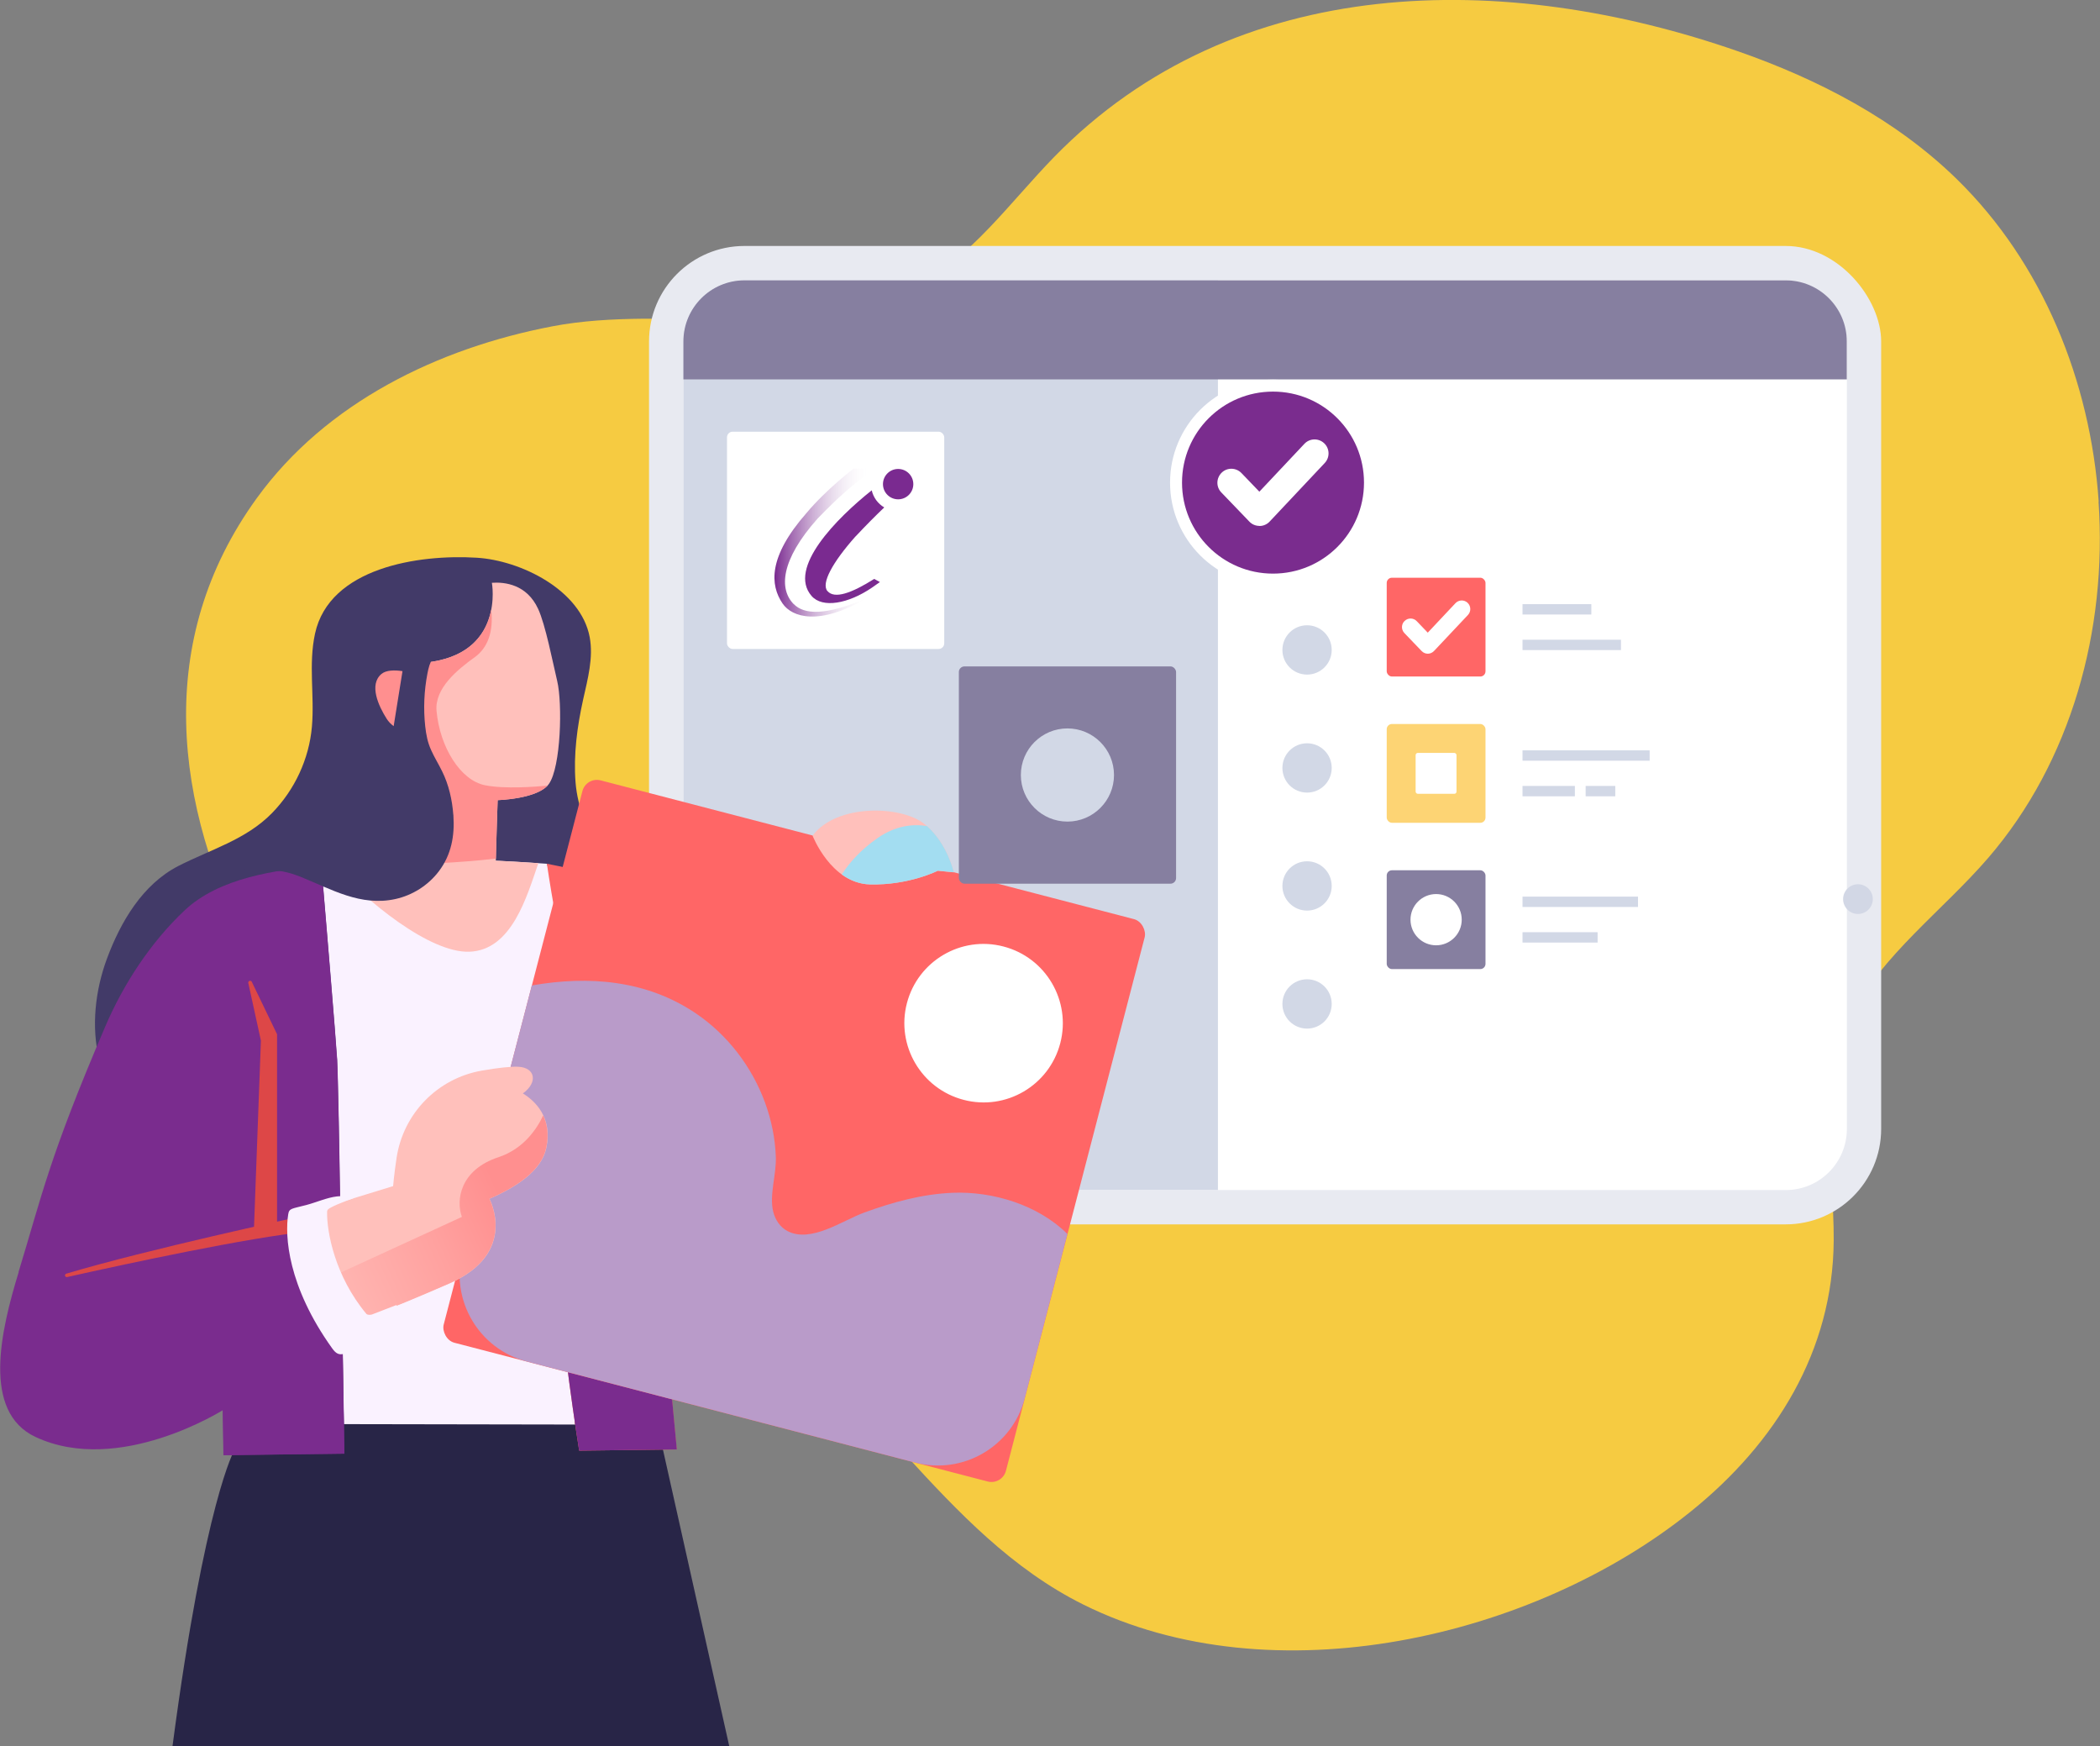 <svg xmlns="http://www.w3.org/2000/svg" xmlns:xlink="http://www.w3.org/1999/xlink" viewBox="0 0 261.5 217.38"><rect x="0" y="0" width="261.5" height="217.38" fill="#808080" stroke="none"/><defs><style> .cls-1 { fill: #ffc0bb; } .cls-2 { fill: #867fa0; } .cls-3 { fill: #a3ddf1; } .cls-4 { fill: #faf2ff; } .cls-5 { fill: url(#linear-gradient-2); } .cls-6 { fill: #423a68; } .cls-7 { fill: #dd4747; } .cls-8 { fill: url(#linear-gradient); } .cls-9 { isolation: isolate; } .cls-10 { fill: #7a2c8e; } .cls-11, .cls-12 { fill: #fff; } .cls-11, .cls-13 { mix-blend-mode: soft-light; } .cls-14 { fill: #2b2d59; } .cls-15 { fill: #f66; } .cls-16 { fill: #fdd474; } .cls-17 { fill: #b99bc9; } .cls-18 { fill: #7a2a90; } .cls-19 { fill: #f6cb41; } .cls-20 { fill: #d2d7e5; } .cls-13 { fill: #e8eaf1; } .cls-21 { fill: #ff8f8f; } .cls-22 { fill: #d2d8e6; } .cls-23 { fill: #282547; } </style><linearGradient id="linear-gradient" x1="3867.89" y1="162.75" x2="3837.45" y2="149.03" gradientTransform="translate(3899.87) rotate(-180) scale(1 -1)" gradientUnits="userSpaceOnUse"><stop offset="0" stop-color="#ffc0bb"></stop><stop offset=".28" stop-color="#ffb7b3"></stop><stop offset=".71" stop-color="#ffa19f"></stop><stop offset="1" stop-color="#ff8f8f"></stop></linearGradient><linearGradient id="linear-gradient-2" x1="96.43" y1="67.55" x2="108.86" y2="67.55" gradientUnits="userSpaceOnUse"><stop offset="0" stop-color="#7a2a90"></stop><stop offset=".27" stop-color="#9d62ad" stop-opacity=".74"></stop><stop offset=".89" stop-color="#f5f0f7" stop-opacity=".07"></stop><stop offset=".95" stop-color="#fff" stop-opacity="0"></stop></linearGradient></defs><g class="cls-9"><g id="Layer_2" data-name="Layer 2"><g id="_Layer_" data-name="&amp;lt;Layer&amp;gt;"><path class="cls-19" d="M261.34,62.46c-1.03-15.04-7-29.74-17.68-40.17-7.59-7.41-17.24-12.42-27.25-15.91-28.89-10.06-62.56-10.01-85.17,13.19-5.51,5.66-10.23,12.41-17.21,16.11-13.42,7.12-30.69,2.16-45.23,4.94-14.2,2.71-28.2,9.47-36.84,21.42-12.81,17.71-10.34,38.12-.76,56.57,3.12,6.02,7.74,11.46,12.88,15.87,1.26,1.08,2.57,2.11,3.85,3.18,1.32,1.09,2.77,1.95,4.15,2.94,1.4,1,2.87,2.02,4.12,3.19,1.26,1.18,2.6,1.9,4.06,2.8,9.79,6.01,20.99,8.9,30.81,14.75,16.93,10.07,26.1,29.61,43.85,38.42,23.53,11.68,56.03,4.22,75.68-11.64,10.52-8.48,17.64-19.93,17.74-33.66.06-8.98-2.27-19.54,2.01-27.82,4.03-7.8,11.59-13.3,17.23-19.84,10.34-12,14.83-28.36,13.74-44.34Z"></path><path class="cls-6" d="M79.01,119.68c-.16-1.65-.42-3.23-.74-4.69-1.35-6.23-6.1-11.2-6.6-17.59-.27-3.46.2-6.95.95-10.34.57-2.56,1.29-5.18.81-7.75-1.11-5.88-8.6-9.55-14.07-9.88-7.25-.45-18.34,1.24-20.13,9.44-.84,3.86-.05,7.71-.39,11.6-.35,4.02-2.15,7.87-4.97,10.75-3.23,3.31-7.65,4.53-11.67,6.59-4.45,2.29-7.18,6.95-8.87,11.5-1.46,3.91-2,8.51-.97,12.6.8,3.18,2.78,6.19,5.76,7.7,3.15,1.59,6.85,1.53,10.27,2,4.58.63,9.17,1.15,13.77,1.53,6.8.56,13.87,1.37,20.66.36,5.05-.75,10.2-2.83,13.17-7.2,3.03-4.46,3.58-10.9,3.02-16.62Z"></path><rect class="cls-13" x="80.82" y="30.62" width="153.43" height="121.8" rx="11.89" ry="11.89"></rect><rect class="cls-12" x="85.1" y="34.9" width="144.88" height="113.25" rx="7.61" ry="7.61"></rect><path class="cls-22" d="M151.66,34.9h-58.95c-4.21,0-7.61,3.41-7.61,7.61v98.02c0,4.2,3.41,7.61,7.61,7.61h58.95V34.9Z"></path><path class="cls-2" d="M229.98,47.23H85.1v-4.72c0-4.2,3.41-7.61,7.61-7.61h129.65c4.2,0,7.61,3.41,7.61,7.61v4.72Z"></path><path class="cls-23" d="M82.39,179.78l-1.21-5.52-47.94-1.18-4.03,7.4s-3.68,6.23-7.73,36.9h69.33l-8.41-37.6Z"></path><path class="cls-4" d="M40.01,107.74c2.67-.25,5.34-.44,8.02-.56,4.75-.21,9.51-.21,14.27,0,1.95.08,5.8.35,5.8.35,0,0,8.71,27.8,8.17,30.23-1.17,5.32-5.47,34.31-4.65,39.58l-28.81-.05c-.13-8.24-.65-42.19-.84-45.36-.16-2.71-1.39-17.34-1.96-24.18Z"></path><path class="cls-1" d="M50.99,91.52l-2.57,16.87,13.3-.05c.02-2.19.25-8.73.25-8.73,0,0,5.06-.14,6.39-2.03,1.48-2.11,1.7-10,1.02-12.82-.54-2.26-1.45-6.98-2.37-8.96-1.41-3.06-4.15-3.36-5.76-3.25,0,0,1.67,8.96-8.33,9.94l-1.93,9.03Z"></path><path class="cls-1" d="M41.51,107.61c4.06,4.54,11.96,11.02,16.91,10.87,5.31-.16,7.18-6.87,8.62-11.03-1.29-.08-3.44-.22-4.74-.28-4.75-.21-9.52-.21-14.27,0-2.18.1-4.35.24-6.52.43Z"></path><path class="cls-15" d="M68.1,107.53s5.11.98,6.47,1.55c6.15,2.61,10.72,7.56,15.39,12.14,3.46,3.39,11.84,13.84,11.84,13.84l2.88-17.3,19,3.92c-1.18,9.47-.54,38.25-5.57,44.27-4.49,5.37-9.86,5.03-17.85-1.75-3.45-2.93-14.35-11.9-16.52-15.19l-1.35,11.44,1.88,19.99-12.15.15c-.83-5.27-2.96-19.64-2.38-23.98.72-5.35,2.75-13.38,3.93-18.7.58-2.62-.77-8.53-2.28-13.84-1.82-6.41-3.29-16.54-3.29-16.54Z"></path><path class="cls-10" d="M2.31,158.35c2.89-9.44,3.79-14.23,10.78-30.52,2.28-5.33,5.65-10.49,9.88-14.48,4.35-4.1,11.28-5.02,17.05-5.6,0,0,1.08,12.72,1.68,20.32.14,1.81.25,3.2.29,3.86.19,3.17.77,40.8.9,49.04l-15.04.19-.09-5.62s-12.95,8.2-23.33,3.35c-6.71-3.13-4.34-13.24-2.1-20.54Z"></path><path class="cls-21" d="M68.18,97.8c-1.4.14-5.35.45-7.81-.05-3.03-.62-5.6-4.73-6.01-9.25-.25-2.81,2.58-5.12,4.75-6.68,1.59-1.14,2.37-3.13,2.06-5.93-.51,2.66-2.34,6.02-8.25,6.6l-1.93,9.03-2.46,16.15c3.18-.05,8.89-.26,13.22-.79.07-2.79.22-7.27.22-7.27,0,0,4.66-.13,6.21-1.81Z"></path><path class="cls-6" d="M56.45,101.45c-.14-1.87-.56-3.75-1.4-5.44-.43-.88-.95-1.71-1.35-2.6-.45-.98-.63-1.92-.75-2.99-.24-2.2-.14-4.43.28-6.6.13-.66.29-1.32.66-1.88.19-.29-9.7-1.16-9.7-1.16l-1.56,14.64c-.22,0-.43.15-.42.44.06,1.51-1.15,2.29-1.92,3.42-.39.57-.63,1.26-1.11,1.76-.47.49-.84,1.02-1.37,1.44-1.24,1.01-2.61,1.95-3.97,2.8-.72.45-1.46.88-2.25,1.21-.57.23-1.15.44-1.57.9-.13.14-.19.38-.07.55.34.47.95.32,1.47.32.5,0,.96.05,1.45.11.77.09,1.53-.02,2.3.11.77.14,1.52.38,2.25.67,3.85,1.55,7.48,3.72,11.82,2.77,2.14-.47,4.1-1.72,5.42-3.47,1.54-2.04,1.97-4.41,1.8-6.9v-.12Z"></path><path class="cls-21" d="M48.15,89.48c-1.03-1.62-2.22-4.24-.66-5.57.58-.5,1.65-.51,2.63-.36l-1.1,6.85c-.33-.25-.64-.55-.87-.92Z"></path><path class="cls-7" d="M37.1,151.51l1.19,1.81c-7.38.74-22.47,3.99-29.93,5.66-.27.06-.38-.34-.11-.42,10.18-3.04,28.85-7.05,28.85-7.05Z"></path><path class="cls-7" d="M31.36,122.24l3.14,6.51v24.16l-2.89.41.88-23.77-1.57-7.17c-.06-.27.32-.4.44-.15Z"></path><path class="cls-4" d="M124.45,118.05l-.37,4.69c-.03.34-.34.58-.68.51l-19.37-4.03c-.29-.06-.48-.33-.44-.62l.63-5.13c.04-.33.36-.56.69-.48l19.11,4.47c.27.06.46.32.43.59Z"></path><path class="cls-14" d="M83.74,149.01s2.46-6.55,0-12.87c-1.49-3.84-1.95-7.55-2.08-9.87-.01-.26.37-.31.42-.05.52,2.52,1.43,6.43,2.49,8.54,1.32,2.63,3.37,9.82,2.2,17.63l-3.03-3.37Z"></path><path class="cls-14" d="M101.8,135.06l-1.95,16.98c-.03.28-.44.26-.45-.02l-.51-20.54,2.92,3.58Z"></path><path class="cls-10" d="M27.83,181.15l15.04-.19c-.04-2.45-.12-7.49-.21-13.44l-14.93,8.02.09,5.62Z"></path><path class="cls-10" d="M72.13,180.59l12.15-.15-1.44-15.25-13.13-8.29c-.46,4.65,1.6,18.53,2.41,23.69Z"></path><g><rect class="cls-15" x="62.72" y="104.62" width="72.34" height="72.34" rx="1.86" ry="1.86" transform="translate(38.63 -20.36) rotate(14.58)"></rect><path class="cls-17" d="M132.92,153.62c-3.66-3.63-9.31-5.34-14.32-5.13-3.78.16-7.45,1.17-10.98,2.46-2.71.99-6.65,3.84-9.57,2.3-.91-.48-1.53-1.42-1.77-2.42-.5-2.1.41-4.61.33-6.79-.08-2.31-.55-4.61-1.35-6.79-1.63-4.45-4.64-8.39-8.56-11.06-6.17-4.2-13.42-4.75-20.48-3.51l-8.63,33.19c-1.55,5.97,2.03,12.07,8,13.62l48.39,12.59c5.97,1.55,12.07-2.03,13.62-8l5.32-20.47Z"></path><path class="cls-12" d="M132.03,129.86c-1.37,5.27-6.76,8.44-12.03,7.06-5.27-1.37-8.44-6.76-7.07-12.03,1.37-5.27,6.76-8.44,12.03-7.06,5.27,1.37,8.44,6.76,7.07,12.03Z"></path></g><g><path class="cls-1" d="M39.38,150.6l9.57-2.94s.13-1.51.43-3.5c.83-5.54,5.1-9.92,10.62-10.88,1.99-.35,3.67-.53,4.55-.48,2.11.11,2.46,1.95.56,3.32,1.48.91,3.73,2.96,2.92,6.79-.61,2.88-3.79,4.89-7.08,6.33,0,0,3.66,6.77-4.99,10.54-8.65,3.77-10.89,4.38-10.89,4.38,0,0-7.55-2.97-5.67-13.55Z"></path><path class="cls-8" d="M40.28,159.41l17.24-7.92c-.77-2.08-.23-5.86,4.55-7.43,3.16-1.04,4.82-3.59,5.57-5.2.49,1.05.72,2.38.37,4.05-.61,2.88-3.79,4.89-7.08,6.33,0,0,3.66,6.76-4.99,10.54-8.65,3.77-10.89,4.38-10.89,4.38,0,0-3.02-1.19-4.76-4.74Z"></path></g><path class="cls-1" d="M101.18,104.02s2.3,5.96,7.15,6.08c4.86.12,8.44-1.7,8.44-1.7l2,.2s-.84-3.84-3.73-6.08c-2.89-2.24-10.83-2.49-13.86,1.51Z"></path><path class="cls-4" d="M48.26,165.72c2.53-1.62,1.09-3.25,1.09-3.25l-3.06,1.18c-.21.04-.54.07-.68-.1-3.91-4.7-4.92-10.18-4.88-12.67,0-.32.22-.42.5-.57.83-.46,2.77-1.14,2.77-1.14,0,0-.36-.41-2.03-.23-1.25.14-2.63.76-3.82,1.07-1.8.48-2.14.38-2.26,1.15-.43,2.68-.09,8.93,5.47,16.69.46.64.83.89,1.58.66,1.56-.48,2.75-1.17,5.31-2.82Z"></path><path class="cls-3" d="M116.77,108.39l2,.2s-.77-3.49-3.35-5.76c-1.82-.28-3.93-.03-6.11,1.48-2.13,1.47-3.54,3.08-4.49,4.55.97.7,2.14,1.2,3.51,1.24,4.86.12,8.44-1.7,8.44-1.7Z"></path><rect class="cls-12" x="90.53" y="53.74" width="27.05" height="27.05" rx=".7" ry=".7" transform="translate(208.11 134.53) rotate(180)"></rect><rect class="cls-2" x="119.39" y="82.96" width="27.05" height="27.05" rx=".7" ry=".7" transform="translate(265.84 192.97) rotate(180)"></rect><path class="cls-22" d="M138.72,96.48c0,3.2-2.6,5.8-5.8,5.8s-5.8-2.6-5.8-5.8,2.6-5.8,5.8-5.8,5.8,2.6,5.8,5.8Z"></path><rect class="cls-12" x="159.36" y="55.81" width="64.32" height="79.59" rx="1.77" ry="1.77"></rect><rect class="cls-22" x="189.59" y="75.21" width="8.57" height="1.29"></rect><rect class="cls-22" x="189.59" y="79.64" width="12.26" height="1.29"></rect><rect class="cls-15" x="172.68" y="71.92" width="12.3" height="12.3" rx=".65" ry=".65"></rect><path class="cls-12" d="M177.8,81.38c-.29,0-.57-.12-.77-.33l-2.15-2.24c-.41-.43-.4-1.11.03-1.51.43-.41,1.1-.4,1.51.03l1.37,1.43,3.45-3.67c.41-.43,1.08-.45,1.51-.05.43.41.45,1.08.05,1.51l-4.23,4.49c-.2.21-.48.34-.77.34h0Z"></path><rect class="cls-22" x="189.59" y="93.41" width="15.83" height="1.29"></rect><rect class="cls-22" x="189.59" y="97.84" width="6.52" height="1.29"></rect><rect class="cls-22" x="197.45" y="97.84" width="3.69" height="1.29"></rect><rect class="cls-16" x="172.68" y="90.13" width="12.3" height="12.3" rx=".65" ry=".65"></rect><rect class="cls-12" x="176.28" y="93.73" width="5.09" height="5.09" rx=".27" ry=".27"></rect><rect class="cls-22" x="189.59" y="111.62" width="14.38" height="1.29"></rect><rect class="cls-22" x="189.59" y="116.05" width="9.35" height="1.29"></rect><rect class="cls-2" x="172.68" y="108.34" width="12.3" height="12.3" rx=".65" ry=".65"></rect><path class="cls-12" d="M182.02,114.49c0,1.76-1.43,3.19-3.19,3.19s-3.19-1.43-3.19-3.19,1.43-3.19,3.19-3.19,3.19,1.43,3.19,3.19Z"></path><path class="cls-20" d="M233.21,111.93c0,1.02-.83,1.85-1.85,1.85s-1.85-.83-1.85-1.85.83-1.85,1.85-1.85,1.85.83,1.85,1.85Z"></path><circle class="cls-22" cx="162.76" cy="80.91" r="3.07"></circle><circle class="cls-22" cx="162.76" cy="95.6" r="3.07"></circle><circle class="cls-22" cx="162.76" cy="110.29" r="3.07"></circle><circle class="cls-22" cx="162.76" cy="124.98" r="3.07"></circle><circle class="cls-22" cx="162.76" cy="66.22" r="3.07"></circle><path class="cls-2" d="M161.22,68.47h-7.88c-1.24,0-2.24-1-2.24-2.24s1-2.24,2.24-2.24h7.88c1.24,0,2.24,1,2.24,2.24s-1,2.24-2.24,2.24Z"></path><path class="cls-11" d="M171.34,60.08c0,7.08-5.74,12.82-12.82,12.82s-12.82-5.74-12.82-12.82,5.74-12.82,12.82-12.82,12.82,5.74,12.82,12.82Z"></path><path class="cls-10" d="M169.85,60.08c0,6.26-5.07,11.33-11.33,11.33s-11.33-5.07-11.33-11.33,5.07-11.33,11.33-11.33,11.33,5.07,11.33,11.33Z"></path><path class="cls-12" d="M156.83,65.47c-.47,0-.93-.19-1.25-.53l-3.5-3.64c-.67-.69-.64-1.79.05-2.46.69-.67,1.79-.64,2.46.05l2.23,2.32,5.61-5.96c.66-.7,1.76-.73,2.46-.07.7.66.73,1.76.07,2.46l-6.86,7.29c-.33.35-.78.55-1.26.55h0Z"></path><g><g><path class="cls-5" d="M98.83,75.2c-1.82-1.85-1.65-5.44,2.97-10.63,2.71-2.8,4.17-4.04,7.06-6.24h-2.55s-3.41,2.57-5.92,5.58h0c-4.75,5.43-4.51,8.92-2.94,11.22,1.17,1.71,4.55,2.83,10.46-.66-5.16,2.22-7.79,2.04-9.08.72Z"></path><path class="cls-18" d="M103.04,73.59c-.82-.95.63-3.59,3.5-6.82h.01c1.36-1.45,2.5-2.59,3.56-3.6-.78-.46-1.35-1.22-1.56-2.13-4.37,3.48-10.51,9.68-7.49,13.15,1.36,1.56,4.57.97,7.51-1.03.33-.22.66-.45,1-.7l-.71-.39c-2.83,1.78-4.94,2.53-5.82,1.51Z"></path></g><circle class="cls-18" cx="111.84" cy="60.27" r="1.89"></circle></g></g></g></g></svg>